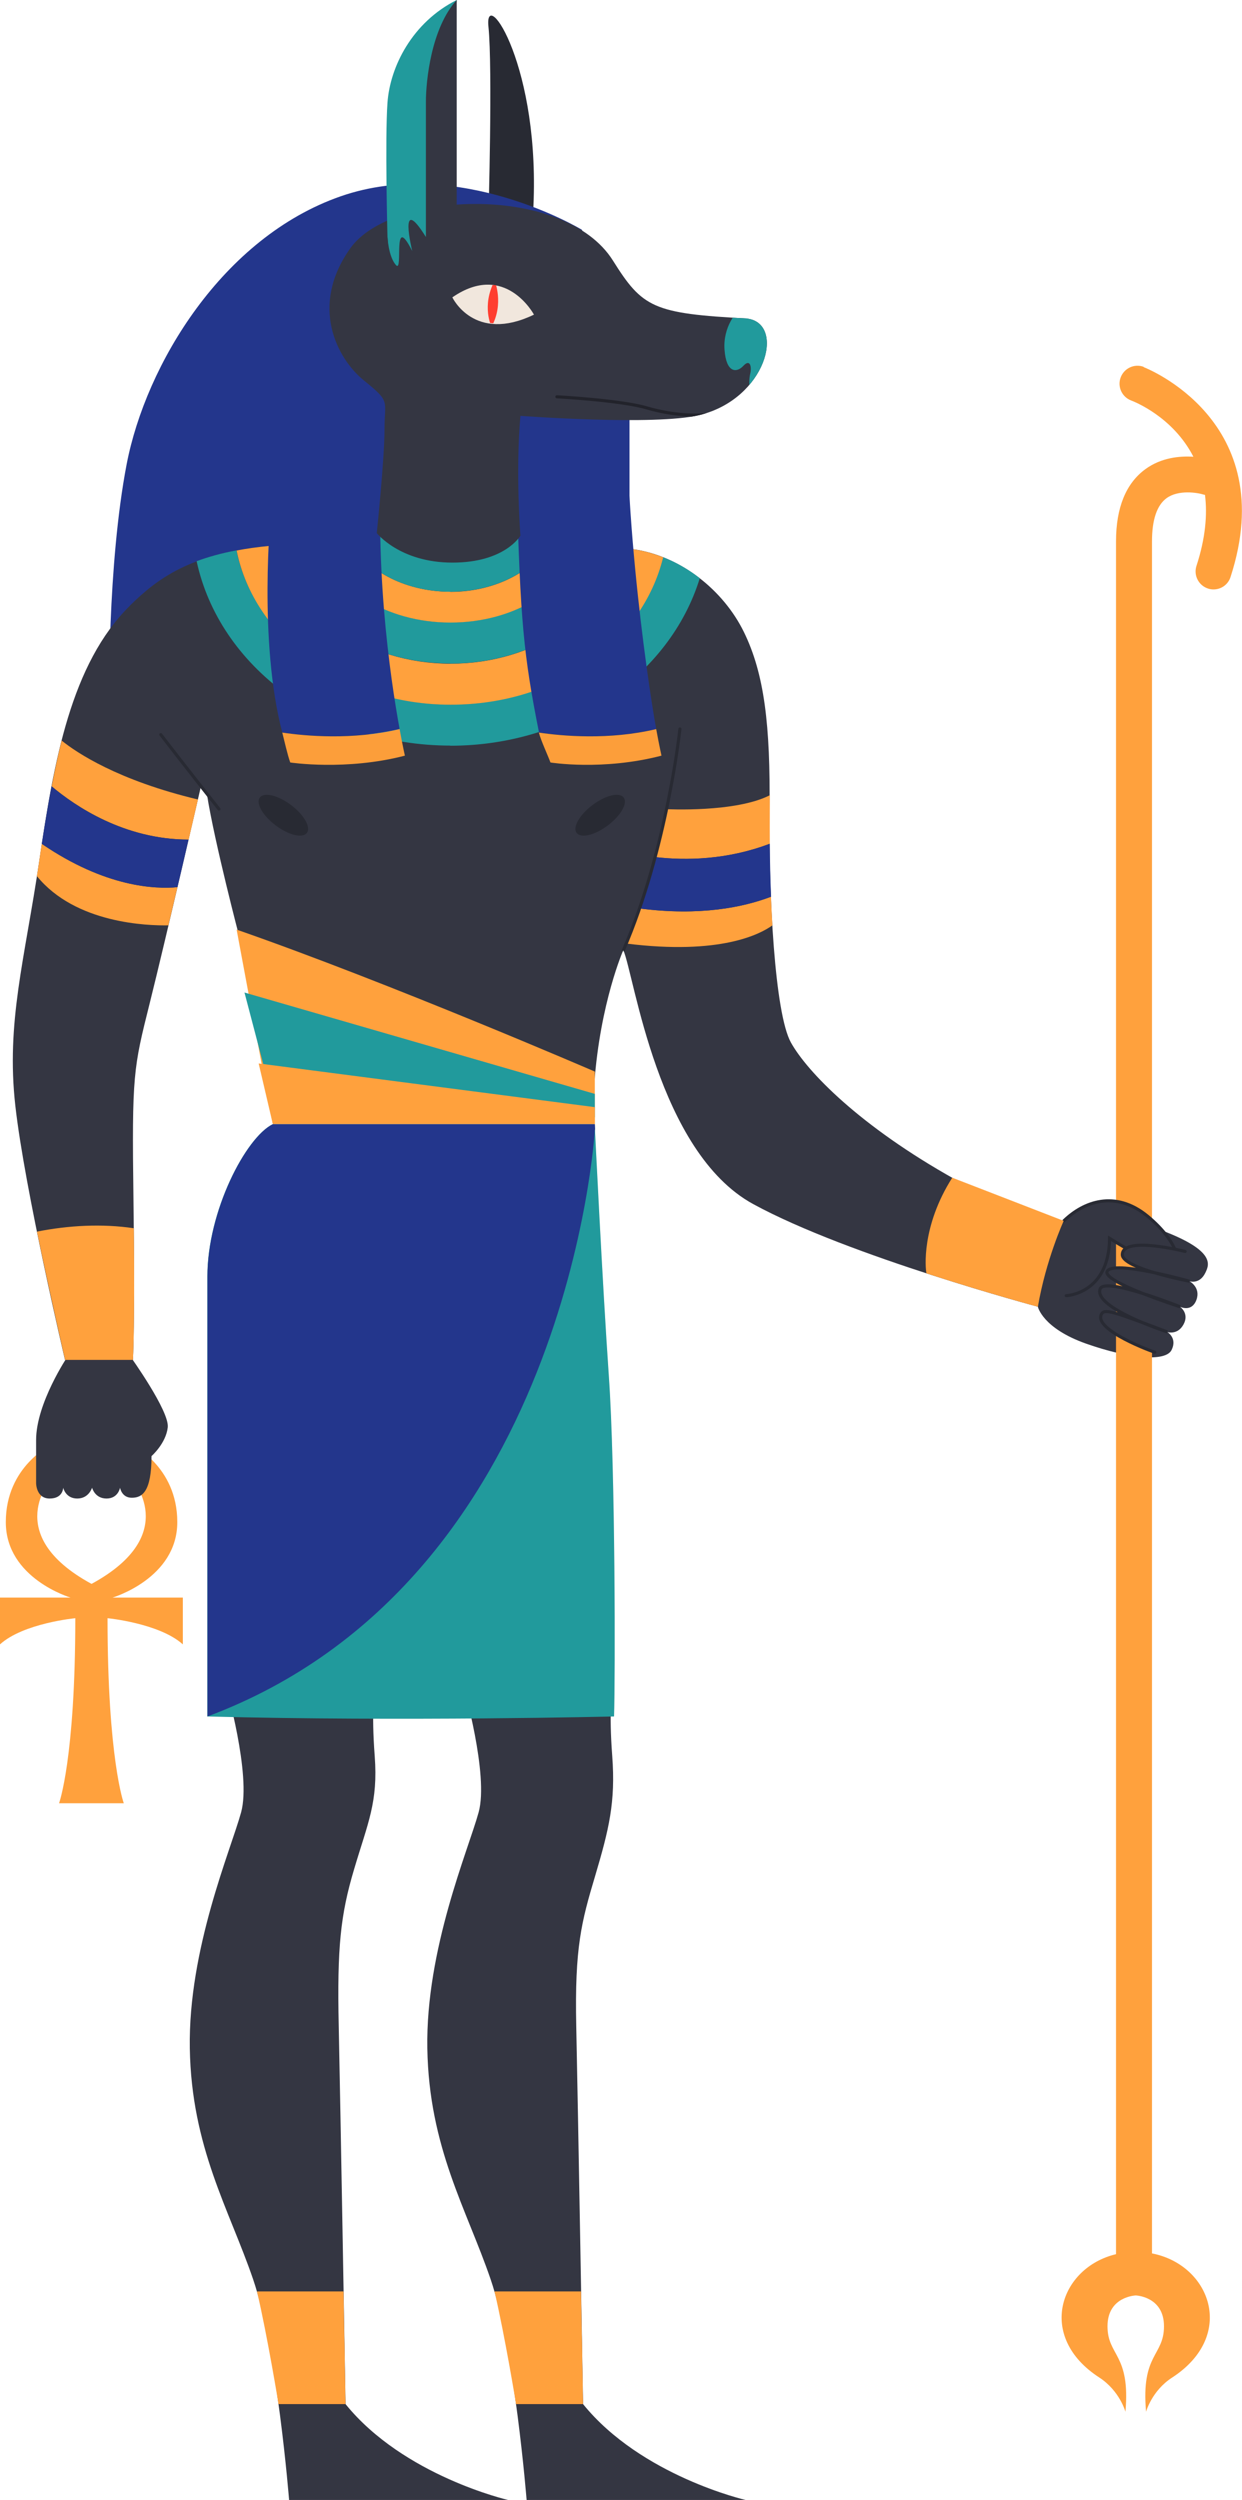 <?xml version="1.0" encoding="UTF-8"?><svg xmlns="http://www.w3.org/2000/svg" xmlns:xlink="http://www.w3.org/1999/xlink" viewBox="0 0 96.32 193.86"><defs><style>.g{fill:#ff3e30;}.h,.i{stroke:#282a33;}.h,.i,.j{stroke-linecap:round;stroke-miterlimit:10;stroke-width:.24px;}.h,.k{fill:#343642;}.i,.j,.l{fill:none;}.m{fill:#23368c;}.j{stroke:#22232b;}.n{clip-path:url(#e);}.o{clip-path:url(#d);}.p{fill:#282a33;}.q{fill:#219a9c;}.r{fill:#fc9e3a;}.s{clip-path:url(#f);}.t{fill:#f1e7dd;}.u{fill:#ffa13d;}</style><clipPath id="d"><path class="l" d="M57.98,24.71c2.95,.42,1.44,6.22-3.74,7.48-3.44,.84-13.88,.06-13.88,.06-.39,4.42,0,9.29,0,9.29,0,0-1.19,2.09-5.27,2.09s-5.87-2.29-5.87-2.29c0,0,.6-5.76,.6-8.05s.5-2.09-1.59-3.78c-2.09-1.69-4.25-5.78-1.06-10.26s18.57-4.68,20.36,.95c1.31,4.12,3.1,4.12,10.46,4.5Z"/></clipPath><clipPath id="e"><path class="l" d="M41.41,24.4s-1.62-4.11-6.33-1.34c0,0,1.69,3.46,6.33,1.34Z"/></clipPath><clipPath id="f"><path class="l" d="M10.08,46.96c2.12-2.08,4.7-4.06,10.84-4.63,7.66-.72,8.57-.73,8.57-.73h10.86s5.09,.48,8.76,.99c3.67,.52,6.99,3.17,8.58,6.42,1.59,3.25,2.06,7.23,1.99,13.8-.07,6.57,.4,15.78,1.66,18.04,1.26,2.26,5.41,6.33,12.73,10.61,6.21,3.63,8.89,3.12,8.89,3.12l-2.45,6.77s-14.66-3.91-22.09-7.96-9.22-17.71-10.08-19.7c0,0-1.79,4.05-2.25,10.35l-27.52-11.34s-1.92-7.3-2.52-11.08l-.46-.66s-2.72,11.81-3.98,16.85-1.39,5.5-1.26,15.19c.13,9.68-.04,12.47-.04,12.47H5.04s-3.12-13.2-3.85-19.7c-.73-6.5,.73-11.34,1.86-19.03,1.13-7.69,2.45-15.26,7.03-19.76Z"/></clipPath></defs><g id="a"/><g id="b"><g id="c"><g><path class="p" d="M37.88,16.78s.33-11.47,0-14.72c-.33-3.25,4.13,3.09,3.46,14.48,0,0-1,4.22-3.46,.24Z"/><path class="m" d="M45.13,17.82s-9.54-5.78-18.7-2.6c-9.15,3.18-15.12,13.03-16.61,20.79-1.49,7.76-1.39,18.6-1.29,18.9,.1,.3,40.29,.13,40.29,.13V27.56l-3.69-9.73Z"/><path class="k" d="M10.08,46.96c2.12-2.08,4.7-4.06,10.84-4.63,7.66-.72,8.57-.73,8.57-.73h10.86s5.09,.48,8.76,.99c3.67,.52,6.99,3.17,8.58,6.42,1.59,3.25,2.06,7.23,1.99,13.8-.07,6.57,.4,15.78,1.66,18.04,1.26,2.26,5.33,6.48,12.73,10.61,1.55,.86,8.79,3.4,8.79,3.4l-2.35,6.48s-14.66-3.91-22.09-7.96-9.22-17.71-10.08-19.7c0,0-1.79,4.05-2.25,10.35l-27.52-11.34s-1.92-7.3-2.52-11.08l-.46-.66s-2.72,11.81-3.98,16.85-1.39,5.5-1.26,15.19c.13,9.68-.04,12.47-.04,12.47H5.04s-3.12-13.2-3.85-19.7c-.73-6.5,.73-11.34,1.86-19.03,1.13-7.69,2.45-15.26,7.03-19.76Z"/><g><path class="q" d="M34.93,57.83c9.25,0,17.04-5.51,19.34-12.99-.87-.68-1.83-1.23-2.85-1.63-1.6,6.52-8.38,11.43-16.49,11.43s-15.23-5.18-16.59-11.96c-1.18,.22-2.2,.51-3.09,.84,1.75,8.14,9.89,14.3,19.68,14.3Z"/><path class="u" d="M48.33,42.49c-1.26,5.11-6.79,8.98-13.39,8.98s-12.27-3.97-13.43-9.19c-.19,.02-.38,.03-.58,.05-.94,.09-1.79,.21-2.58,.36,1.36,6.78,8.27,11.96,16.59,11.96s14.89-4.91,16.49-11.43c-.74-.29-1.51-.51-2.3-.62-.26-.04-.52-.07-.79-.11Z"/><path class="q" d="M34.93,51.46c6.6,0,12.13-3.86,13.39-8.98-1.04-.14-2.15-.27-3.2-.39-1.09,3.54-5.24,6.18-10.19,6.18s-9.2-2.7-10.23-6.3c-.89,.08-1.95,.18-3.2,.29,1.16,5.22,6.74,9.19,13.43,9.19Z"/><path class="u" d="M34.93,45.89c-3.64,0-6.8-1.78-7.78-4.12-.64,.05-1.44,.12-2.45,.21,1.03,3.6,5.22,6.3,10.23,6.3s9.1-2.64,10.19-6.18c-.88-.1-1.72-.19-2.44-.26-1.01,2.32-4.15,4.06-7.75,4.06Z"/><path class="q" d="M34.93,45.89c3.61,0,6.75-1.74,7.75-4.06-1.38-.14-2.33-.23-2.33-.23h-.33c-.93,1.04-2.83,1.9-5.09,1.9s-4.17-.87-5.09-1.9h-.35s-.35,0-2.33,.17c.98,2.35,4.14,4.12,7.78,4.12Z"/></g><g><path class="m" d="M30.99,56.53c-.73-3.99-2.09-13.2-1.24-22.72l-8.69,5.58c-.09,.37-1.02,10.39,.83,17.41,1.8,.27,5.44,.6,9.1-.27Z"/><path class="r" d="M31.4,58.6s-.17-.75-.41-2.06c-3.65,.87-7.3,.54-9.1,.27,.16,.62,.41,1.75,.62,2.32,0,0,4.32,.66,8.89-.53Z"/></g><g><path class="m" d="M50.89,56.53c-.73-3.99-2.93-19.46-2.07-28.98,0,0-9.04-.08-8.75,10.28,.29,10.36,.53,12.93,1.73,18.97,1.8,.27,5.44,.6,9.1-.27Z"/><path class="r" d="M51.3,58.6s-.17-.75-.41-2.06c-3.65,.87-7.3,.54-9.1,.27,.16,.62,.69,1.75,.9,2.32,0,0,4.04,.66,8.61-.53Z"/></g><path class="k" d="M57.98,24.71c2.95,.42,1.44,6.22-3.74,7.48-3.44,.84-13.88,.06-13.88,.06-.39,4.42,0,9.29,0,9.29,0,0-1.19,2.09-5.27,2.09s-5.87-2.29-5.87-2.29c0,0,.6-5.76,.6-8.05s.5-2.09-1.59-3.78c-2.09-1.69-4.25-5.78-1.06-10.26s16.62-4.99,20.36,.95c2.3,3.66,3.1,4.12,10.46,4.5Z"/><g class="o"><path class="j" d="M43.19,30.77s4.97,.27,6.96,.86,6.9,1.46,9.48-1.85"/><path class="q" d="M57.38,24.08c-.21-.01-1.33,1.26-1.19,3.05,.13,1.79,.93,1.81,1.46,1.24s.66,.09,.53,.62c-.13,.53-.18,1.99,.74,2.09,.92,.1,6.3-6.57-1.53-7Z"/></g><g><path class="t" d="M41.41,24.4s-2.23-4.17-6.33-1.34c0,0,1.69,3.58,6.33,1.34Z"/><g class="n"><path class="g" d="M38.36,21.77s.75,1.77-.24,3.57c0,0-.8-1.6,.24-3.57Z"/></g></g><g><path class="u" d="M3.24,65.44c-.06,.43-.13,.85-.19,1.28-.06,.42-.12,.82-.19,1.22,2.99,3.69,8.62,3.85,10.2,3.82,.23-.98,.47-1.98,.7-2.96-1.71,.16-5.58,.02-10.52-3.36Z"/><path class="u" d="M4.78,57.44c-.29,1.15-.54,2.34-.77,3.54,1.83,1.54,5.63,4.12,10.62,4.13,.3-1.28,.55-2.36,.72-3.11-6.2-1.48-9.41-3.63-10.57-4.57Z"/><path class="u" d="M49.6,70.45c-.58,1.65-1.04,2.72-1.04,2.72,7.32,.92,10.42-.74,11.34-1.41-.04-.73-.08-1.47-.11-2.22-2.14,.82-5.51,1.52-10.19,.91Z"/><path class="u" d="M59.7,65.43c0-.9-.01-1.78,0-2.62,0-.39,0-.77,0-1.14-2.65,1.36-8.01,1.08-8.01,1.08-.22,1.28-.52,2.54-.84,3.72,2.33,.27,5.54,.22,8.85-1.04Z"/><path class="m" d="M4,60.98c-.28,1.46-.53,2.96-.76,4.46,4.94,3.37,8.8,3.52,10.52,3.36,.31-1.31,.6-2.57,.86-3.69-4.99,0-8.8-2.59-10.62-4.13Z"/><path class="m" d="M59.8,69.54c-.06-1.38-.09-2.77-.1-4.11-3.31,1.26-6.51,1.31-8.85,1.04-.41,1.5-.85,2.87-1.24,3.98,4.68,.61,8.06-.1,10.19-.91Z"/></g><path class="p" d="M23.8,64.59c-.33,.44-1.41,.18-2.42-.58-1.01-.76-1.56-1.73-1.23-2.16,.33-.44,1.41-.18,2.42,.58,1.01,.76,1.56,1.73,1.23,2.16Z"/><path class="p" d="M44.72,64.59c.33,.44,1.41,.18,2.42-.58,1.01-.76,1.56-1.73,1.23-2.16-.33-.44-1.41-.18-2.42,.58s-1.56,1.73-1.23,2.16Z"/><g class="s"><path class="i" d="M52.73,56.53s-.99,9.33-4.38,17.15"/></g><path class="i" d="M16.98,62.74s-2.98-3.77-4.51-5.77"/><path class="u" d="M18.35,72.09l2.81,15.08,24.97,.47v-4.54s-15.85-6.85-27.78-11.01Z"/><polygon class="q" points="18.96 76.97 46.13 84.83 46.13 86.65 21.5 86.65 18.96 76.97"/><polygon class="u" points="46.13 87.18 46.13 85.86 20.06 82.47 21.16 87.18 46.13 87.18"/><path class="t" d="M16.08,133.11v-34.12c0-5.07,2.98-10.78,5.07-11.81h24.97s.6,12.41,1.1,19.57c.5,7.16,.5,23.38,.4,26.36,0,0-16.41,.4-31.54,0Z"/><path class="k" d="M17.51,130.72s1.99,6.9,1.19,9.82c-.8,2.92-4.11,10.61-3.98,18.31,.13,7.69,3.05,12.47,4.91,17.91,1.86,5.44,2.79,17.11,2.79,17.11h16.98s-8.09-1.86-12.6-7.43c0,0-.4-23.21-.53-29.31-.13-6.1,.13-8.62,1.2-12.2,1.06-3.58,1.86-5.17,1.59-8.75-.27-3.58,0-4.78,0-4.78l-11.54-.66Z"/><path class="u" d="M26.7,181.16h-5.96c.34,1.71,.62,3.55,.86,5.27h5.19s-.04-2.14-.09-5.27Z"/><path class="k" d="M35.93,130.72s1.99,6.9,1.19,9.82c-.8,2.92-4.11,10.61-3.98,18.31,.13,7.69,3.05,12.47,4.91,17.91,1.86,5.44,2.79,17.11,2.79,17.11h16.98s-8.09-1.86-12.6-7.43c0,0-.4-23.21-.53-29.31-.13-6.1,.4-8.09,1.47-11.67,1.06-3.58,1.59-5.7,1.32-9.29-.27-3.58,0-4.78,0-4.78l-11.54-.66Z"/><path class="u" d="M45.12,181.16h-5.96c.34,1.71,.62,3.55,.86,5.27h5.19s-.04-2.14-.09-5.27Z"/><path class="q" d="M16.08,133.11v-34.12c0-5.07,2.98-10.78,5.07-11.81h24.97s.6,12.41,1.1,19.57c.5,7.16,.5,23.38,.4,26.36,0,0-16.41,.4-31.54,0Z"/><path class="m" d="M46.13,87.65l.02-.09-.02-.38H21.16c-2.09,1.02-5.07,6.74-5.07,11.81v34.12c28.02-10.48,30.04-45.46,30.04-45.46Z"/><path class="u" d="M14.19,123.89h-5.46s5.02-1.48,5.02-5.85-3.58-6.02-3.58-6.02v2.61s4.02,4.34-3.07,8.2c-7.1-3.86-3.07-8.2-3.07-8.2v-2.61s-3.58,1.65-3.58,6.02,5.02,5.85,5.02,5.85H0v3.63c1.82-1.65,5.84-2.03,5.84-2.03,0,10.9-1.26,14.35-1.26,14.35h5.02s-1.26-3.45-1.26-14.35c0,0,4.02,.39,5.84,2.03v-3.63Z"/><path class="k" d="M5.25,105.18s-2.45,3.63-2.45,6.49v3.35s0,1.19,1.05,1.19,1.05-.84,1.05-.84c0,0,.18,.84,1.09,.84s1.15-.84,1.15-.84c0,0,.21,.84,1.12,.84s1.05-.84,1.05-.84c0,0,.12,.78,.91,.78s1.53-.43,1.53-3.23c0,0,1.12-.98,1.26-2.23,.14-1.26-2.91-5.51-2.91-5.51H5.25Z"/><path class="k" d="M80.49,101.34s.35,1.66,3.74,2.86c3.38,1.19,6.17,1.42,6.63,.49,.46-.93-.33-1.39-.33-1.39,0,0,.8,.26,1.26-.6,.46-.85-.27-1.36-.27-1.36,0,0,.89,.45,1.26-.52,.37-.98-.53-1.46-.53-1.46,0,0,.78,.27,1.23-.66,.3-.63,.92-1.82-4.21-3.58-6.03-2.08-6.58-.64-6.58-.64l-2.2,6.87Z"/><path class="u" d="M88.7,28.45c-.72-.27-1.52,.1-1.79,.82-.27,.72,.1,1.52,.82,1.79,.21,.08,3.23,1.25,4.82,4.36-1.08-.07-2.5,.07-3.72,.96-1.51,1.1-2.28,2.99-2.28,5.6V174.81c-4.34,1.03-6.22,6.38-1.29,9.57,1.58,1.03,2.02,2.65,2.02,2.65,.4-4.51-1.39-4.31-1.39-6.63s2.19-2.39,2.19-2.39c0,0,2.19,.07,2.19,2.39s-1.79,2.12-1.39,6.63c0,0,.44-1.63,2.02-2.65,5.02-3.26,2.97-8.75-1.56-9.63V41.98c0-1.67,.38-2.79,1.12-3.34,.92-.68,2.4-.44,2.9-.28,.03,0,.06,.01,.09,.02,.19,1.53,.04,3.35-.66,5.5-.24,.73,.16,1.52,.89,1.76,.14,.05,.29,.07,.43,.07,.59,0,1.13-.37,1.32-.96,3.95-12.14-6.63-16.24-6.74-16.28Z"/><path class="h" d="M82.69,100.48s3.32-.13,3.36-4.45c0,0,3.46,2.19,4.63,2.31s.82-1.96-1.69-4.03c-2.51-2.06-4.96-1.11-6.48,.36"/><path class="h" d="M91.91,97.05s-4.87-1.24-4.87,.25c0,1.07,5.21,2.06,5.21,2.06,0,0-5.98-1.69-6.39-.76-.36,.82,5.66,2.74,5.66,2.74,0,0-5.84-2.35-6.2-1.39-.56,1.47,5.21,3.34,5.21,3.34-4.26-1.61-4.87-1.82-5.11-1.38-.66,1.23,4.06,2.95,4.14,2.95"/><path class="u" d="M82.5,94.68l-8.65-3.35c-2.4,3.77-2.09,7.03-2,7.42,4.52,1.47,8.64,2.59,8.64,2.59,.62-3.64,2-6.66,2-6.66Z"/><path class="u" d="M2.87,95.51c1,4.83,2.18,9.95,2.18,9.95h5.26s.15-2.36,.07-10.21c-2.48-.37-5.07-.22-7.51,.26Z"/><path class="u" d="M21.6,186.43s-.86-5.27-1.67-8.73h6.71l.15,8.73h-5.19Z"/><path class="u" d="M40.02,186.43s-.86-5.27-1.67-8.73h6.71l.15,8.73h-5.19Z"/><path class="q" d="M30.2,20.34l-.15-1.97s-.2-7.63,0-10.41c.2-2.79,1.92-6.23,5.37-7.96l-1.06,19.1s-2.75,2.64-4.16,1.24Z"/><path class="k" d="M30.05,20.56v-2.19s.07,1.53,.66,2.19c.6,.66-.33-4.24,1.26-1.09,0,0-1.13-4.61,1.06-1.09V7.89c0-1.59,.4-5.7,2.39-7.89V17.91s-.13,7.63-5.37,2.65Z"/></g></g></g></svg>